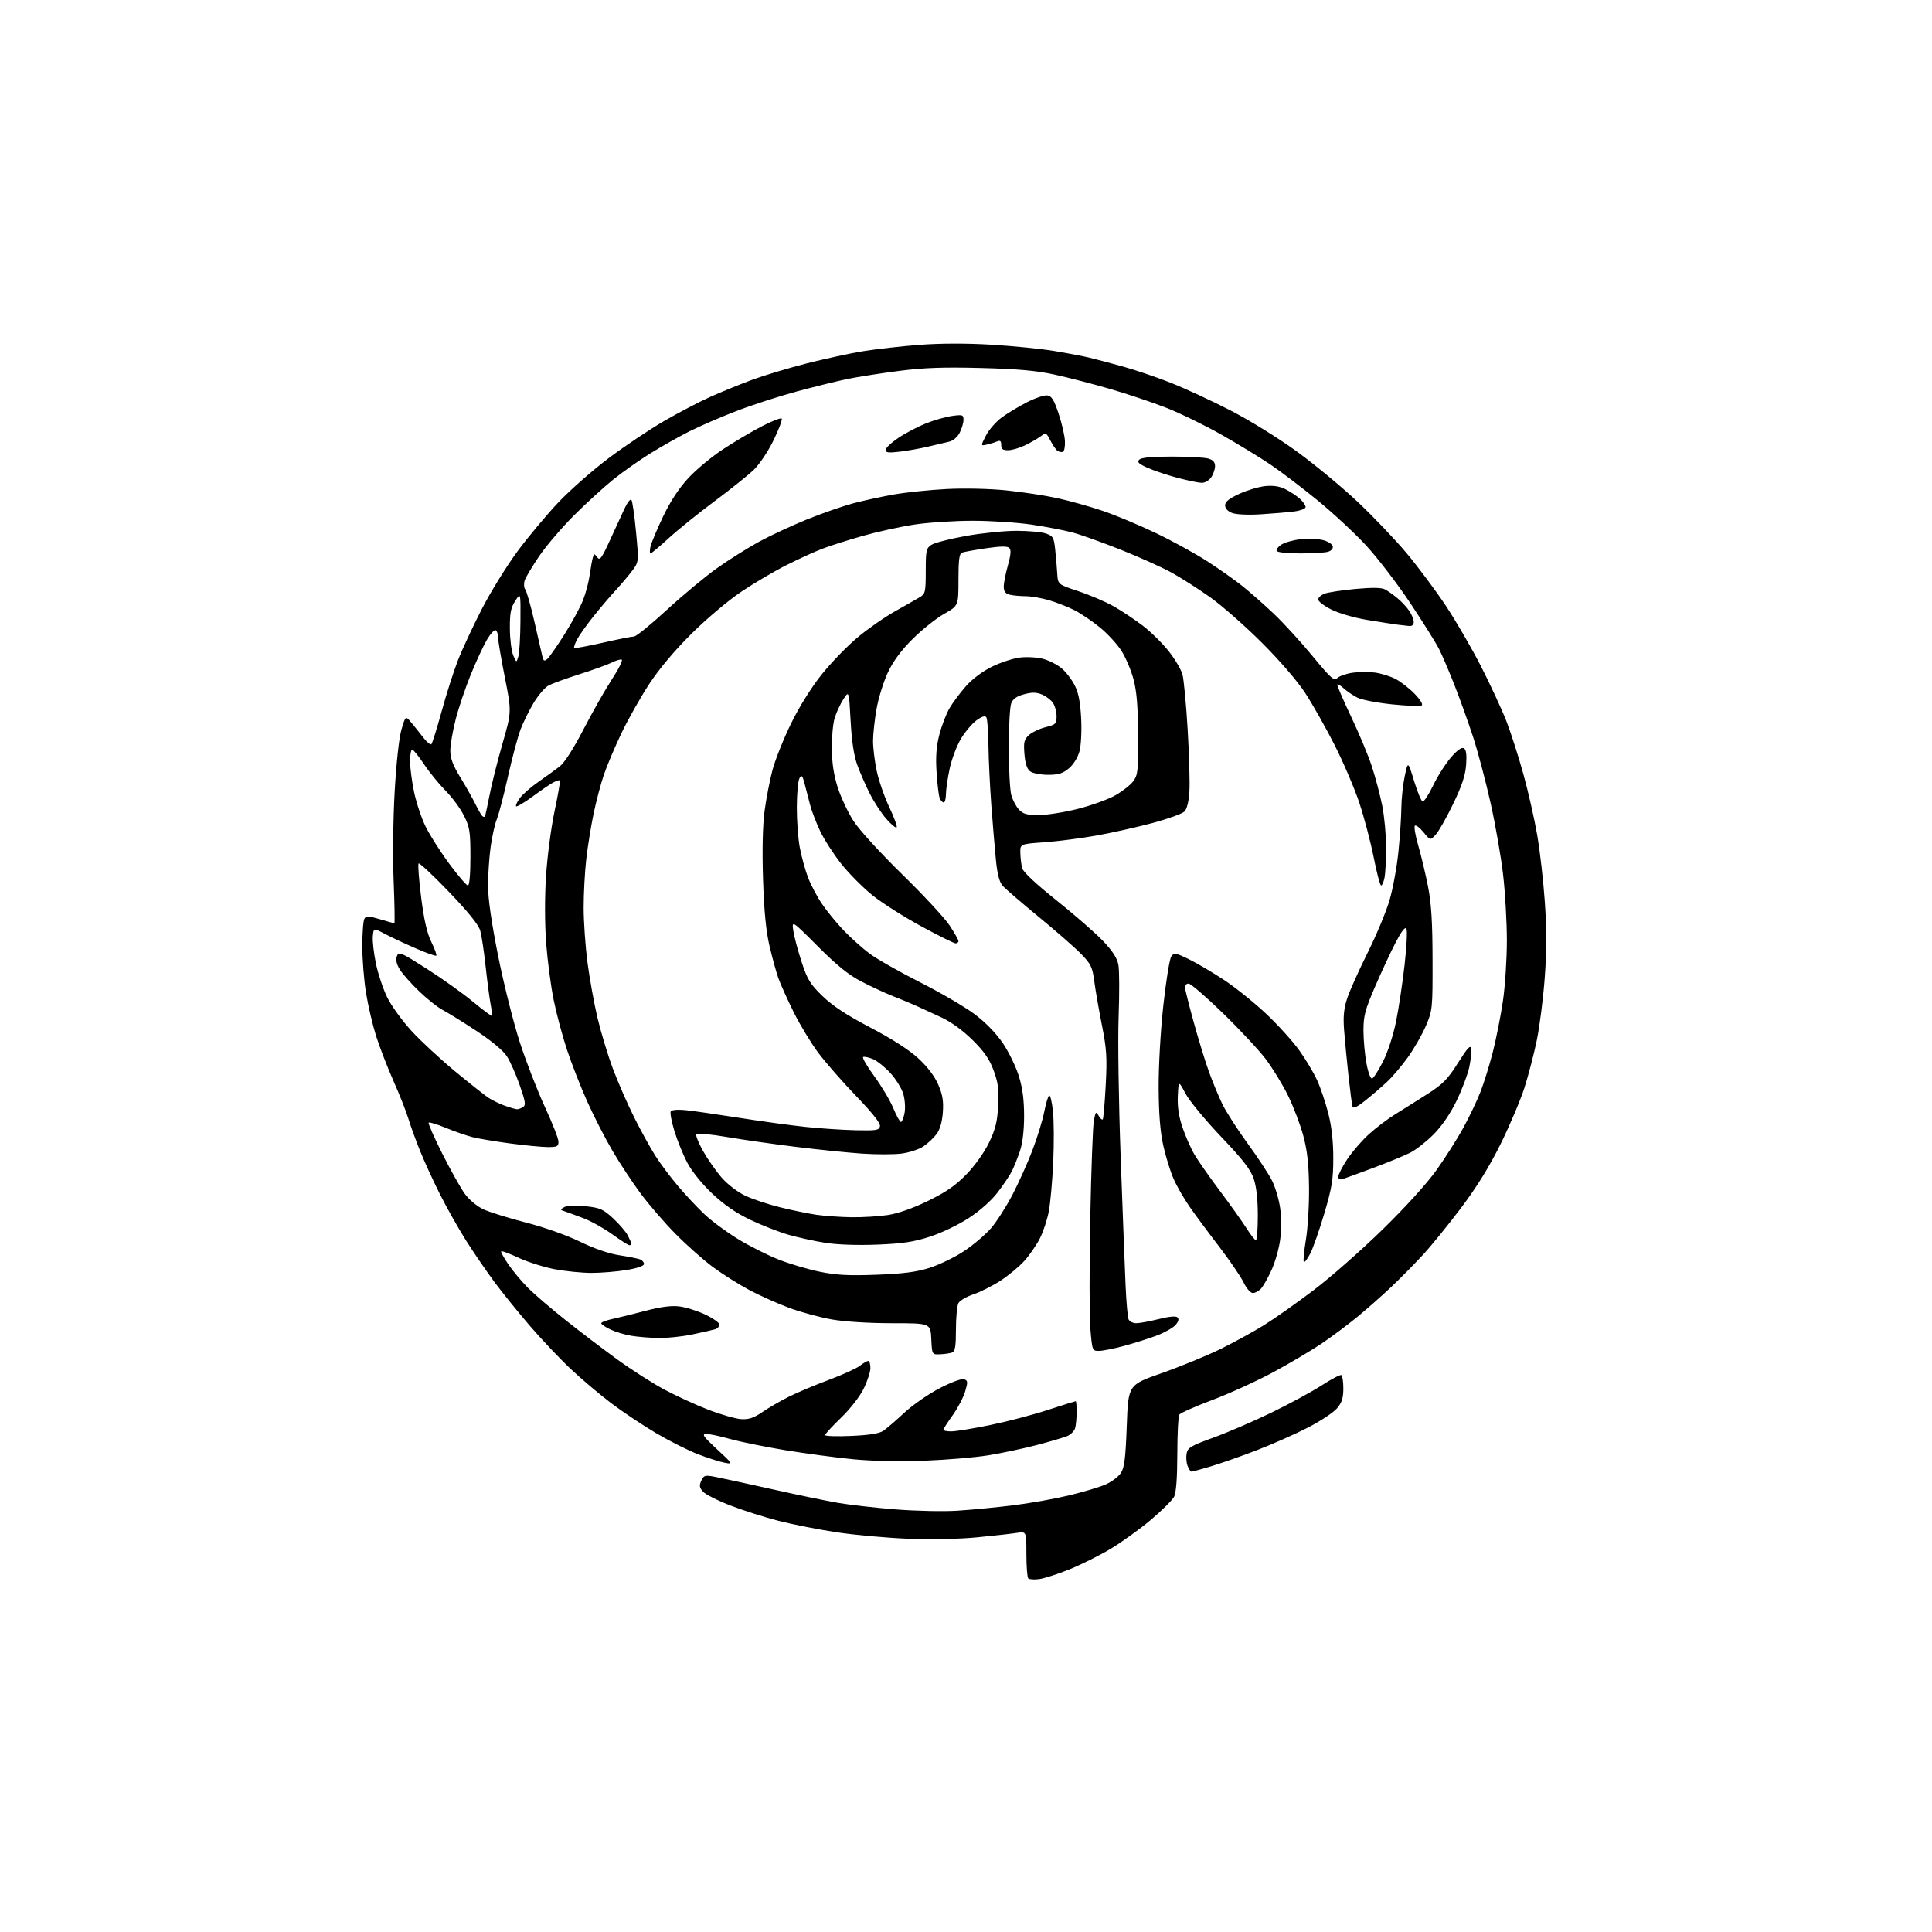 <?xml version="1.0" encoding="UTF-8" standalone="no"?>
<svg 
  version="1.1" 
  xmlns="http://www.w3.org/2000/svg" 
  xmlns:xlink="http://www.w3.org/1999/xlink" 
  xmlns:svg="http://www.w3.org/2000/svg"
  xmlns:rdf="http://www.w3.org/1999/02/22-rdf-syntax-ns#"
  xmlns:cc="http://creativecommons.org/ns#"
  xmlns:dc="http://purl.org/dc/elements/1.1/"
  viewBox="0 0 768 768"
  width="768"
  height="768"
>
<style>svg {background-color: white; }</style>"
<path stroke="none" fill="black" fill-rule="evenodd" d="M413.10,627.71C411.12,627.97 409.16,627.84 408.75,627.43C408.34,627.01 408.00,622.63 408.00,617.71C408.00,608.74 408.00,608.74 404.25,609.34C402.19,609.66 395.10,610.46 388.50,611.10C381.32,611.80 370.27,612.03 361.00,611.67C352.48,611.33 339.65,610.17 332.50,609.09C325.35,608.00 315.00,605.96 309.50,604.56C304.00,603.15 295.40,600.41 290.38,598.47C285.36,596.53 280.46,594.06 279.47,592.97C278.03,591.37 277.89,590.53 278.77,588.61C279.76,586.43 280.21,586.30 284.18,587.05C286.55,587.50 296.60,589.68 306.50,591.89C316.40,594.11 328.32,596.58 333.00,597.39C337.68,598.20 348.02,599.38 356.00,600.01C363.98,600.64 375.00,600.88 380.50,600.53C386.00,600.18 395.90,599.23 402.50,598.42C409.10,597.61 419.17,595.83 424.89,594.46C430.60,593.09 437.20,591.12 439.55,590.08C441.91,589.04 444.61,586.99 445.57,585.53C446.97,583.40 447.43,579.67 447.91,566.69C448.50,550.51 448.50,550.51 461.67,545.89C468.91,543.35 479.26,539.12 484.67,536.50C490.07,533.87 497.99,529.54 502.27,526.89C506.55,524.24 515.55,517.90 522.27,512.80C529.00,507.70 541.35,496.82 549.72,488.63C558.99,479.57 567.39,470.27 571.22,464.86C574.67,459.98 579.41,452.50 581.74,448.24C584.07,443.98 587.12,437.57 588.52,434.00C589.91,430.43 592.14,423.23 593.47,418.00C594.79,412.77 596.58,403.72 597.44,397.87C598.30,392.03 599.00,381.22 599.00,373.87C599.00,366.51 598.32,354.64 597.48,347.49C596.64,340.35 594.40,327.52 592.48,319.00C590.57,310.48 587.47,298.77 585.59,293.00C583.70,287.23 580.40,278.00 578.24,272.50C576.09,267.00 573.30,260.48 572.05,258.00C570.80,255.53 565.58,247.20 560.45,239.50C555.31,231.80 547.40,221.50 542.86,216.62C538.31,211.74 529.67,203.72 523.64,198.80C517.62,193.88 509.27,187.54 505.09,184.71C500.92,181.88 492.10,176.51 485.50,172.77C478.90,169.03 469.00,164.21 463.50,162.06C458.00,159.91 447.96,156.55 441.18,154.58C434.40,152.62 424.50,150.06 419.18,148.90C411.94,147.33 404.58,146.67 389.96,146.29C375.12,145.90 367.31,146.17 357.46,147.44C350.33,148.35 341.12,149.79 337.00,150.63C332.88,151.48 323.71,153.73 316.64,155.64C309.57,157.55 298.75,161.06 292.61,163.44C286.46,165.81 278.10,169.44 274.02,171.49C269.94,173.55 262.98,177.47 258.55,180.21C254.12,182.95 247.45,187.66 243.72,190.66C240.00,193.67 233.02,200.04 228.22,204.82C223.43,209.60 217.20,216.88 214.38,221.00C211.57,225.13 208.94,229.53 208.55,230.80C208.16,232.06 208.27,233.64 208.79,234.30C209.32,234.96 210.95,240.68 212.41,247.00C213.86,253.32 215.29,259.55 215.57,260.84C215.99,262.74 216.35,262.95 217.52,261.99C218.30,261.33 221.40,256.91 224.40,252.15C227.39,247.39 230.72,241.25 231.79,238.50C232.86,235.75 234.04,231.25 234.42,228.50C234.80,225.75 235.35,222.68 235.65,221.68C236.14,220.00 236.27,219.99 237.39,221.52C238.43,222.94 239.14,221.99 242.42,214.84C244.53,210.25 247.15,204.55 248.25,202.18C249.35,199.80 250.58,198.22 250.98,198.68C251.38,199.13 252.21,204.87 252.83,211.44C253.95,223.37 253.95,223.37 251.26,226.94C249.78,228.90 246.89,232.31 244.84,234.52C242.79,236.73 238.82,241.38 236.03,244.86C233.24,248.35 230.25,252.54 229.40,254.19C228.55,255.84 228.03,257.36 228.25,257.58C228.46,257.80 233.56,256.86 239.57,255.50C245.58,254.13 251.20,253.01 252.05,253.01C252.90,253.00 258.74,248.26 265.02,242.48C271.31,236.69 280.28,229.23 284.96,225.90C289.64,222.57 297.18,217.83 301.72,215.35C306.26,212.87 314.82,208.89 320.74,206.49C326.66,204.09 334.94,201.21 339.14,200.08C343.35,198.96 350.68,197.37 355.45,196.54C360.22,195.71 369.60,194.74 376.31,194.39C383.40,194.03 393.31,194.25 400.00,194.93C406.32,195.57 415.44,196.96 420.26,198.01C425.07,199.06 433.17,201.32 438.26,203.04C443.34,204.75 452.90,208.74 459.50,211.91C466.10,215.07 475.32,220.14 480.00,223.17C484.68,226.20 490.88,230.58 493.79,232.89C496.69,235.21 502.27,240.12 506.18,243.80C510.09,247.49 517.08,255.11 521.72,260.75C529.05,269.65 530.34,270.80 531.59,269.55C532.38,268.77 535.08,267.81 537.59,267.43C540.10,267.06 544.15,267.02 546.58,267.36C549.02,267.69 552.69,268.83 554.75,269.90C556.81,270.96 560.23,273.62 562.34,275.80C564.63,278.17 565.75,280.03 565.13,280.42C564.54,280.78 559.26,280.59 553.39,279.99C547.52,279.39 541.31,278.20 539.61,277.33C537.90,276.47 535.49,274.84 534.25,273.71C533.02,272.58 531.83,271.85 531.60,272.08C531.38,272.31 533.81,277.98 536.99,284.67C540.18,291.37 543.94,300.37 545.34,304.67C546.75,308.98 548.60,315.97 549.45,320.21C550.30,324.45 551.00,331.93 551.00,336.83C551.00,341.74 550.72,347.16 550.38,348.87C550.03,350.59 549.42,352.00 549.02,352.00C548.61,352.00 547.27,346.94 546.05,340.75C544.82,334.56 542.23,324.77 540.31,319.00C538.38,313.23 533.94,302.88 530.45,296.00C526.95,289.12 521.73,279.90 518.86,275.50C515.77,270.76 508.72,262.58 501.57,255.44C494.93,248.81 485.68,240.68 481.00,237.37C476.32,234.06 469.46,229.67 465.74,227.62C462.02,225.57 453.02,221.52 445.74,218.61C438.46,215.71 429.80,212.60 426.50,211.71C423.20,210.81 415.81,209.39 410.07,208.54C404.34,207.69 393.76,207.00 386.57,207.01C379.38,207.01 369.00,207.69 363.50,208.52C358.00,209.35 348.77,211.37 343.00,213.01C337.23,214.65 330.03,216.93 327.01,218.08C323.99,219.23 317.57,222.16 312.73,224.58C307.90,227.01 299.79,231.77 294.72,235.18C289.54,238.65 280.84,245.99 274.86,251.93C268.09,258.66 261.97,265.95 258.01,272.00C254.59,277.23 249.64,286.00 247.01,291.50C244.39,297.00 241.24,304.43 240.03,308.00C238.82,311.57 236.98,318.55 235.95,323.50C234.92,328.45 233.61,336.55 233.05,341.50C232.48,346.45 232.01,355.09 232.01,360.70C232.00,366.31 232.69,376.16 233.53,382.60C234.38,389.04 236.17,398.95 237.51,404.62C238.85,410.29 241.59,419.34 243.60,424.72C245.61,430.10 249.44,438.88 252.12,444.23C254.80,449.58 258.61,456.48 260.59,459.57C262.56,462.66 266.60,468.03 269.55,471.51C272.50,475.00 277.21,480.02 280.02,482.67C282.82,485.33 288.80,489.75 293.31,492.51C297.81,495.27 305.10,498.94 309.50,500.68C313.90,502.42 321.30,504.61 325.95,505.55C332.54,506.89 337.50,507.15 348.45,506.73C359.02,506.33 364.23,505.66 369.50,504.00C373.35,502.78 379.52,499.79 383.22,497.34C386.92,494.89 391.76,490.77 393.98,488.19C396.20,485.61 400.03,479.61 402.50,474.86C404.97,470.10 408.53,462.16 410.42,457.20C412.31,452.25 414.40,445.44 415.07,442.07C415.73,438.71 416.62,435.73 417.05,435.47C417.49,435.20 418.16,438.02 418.56,441.74C418.96,445.46 419.01,454.57 418.67,462.00C418.32,469.43 417.54,478.18 416.93,481.46C416.32,484.74 414.72,489.59 413.38,492.25C412.03,494.90 409.26,498.93 407.21,501.21C405.17,503.48 400.88,507.04 397.69,509.11C394.49,511.18 389.65,513.62 386.93,514.52C384.21,515.43 381.54,517.00 380.99,518.02C380.45,519.04 380.00,523.74 380.00,528.47C380.00,535.14 379.67,537.19 378.52,537.63C377.70,537.95 375.56,538.27 373.77,538.35C370.50,538.50 370.50,538.50 370.20,532.25C369.90,526.00 369.90,526.00 354.58,526.00C345.51,526.00 335.78,525.39 330.73,524.51C326.04,523.69 318.45,521.64 313.85,519.95C309.26,518.25 302.05,515.03 297.84,512.79C293.63,510.55 287.10,506.42 283.34,503.63C279.58,500.84 272.93,494.94 268.57,490.53C264.21,486.11 257.99,478.92 254.74,474.54C251.48,470.17 246.43,462.52 243.51,457.54C240.59,452.57 236.08,443.77 233.49,438.00C230.90,432.23 227.28,423.00 225.45,417.50C223.61,412.00 221.20,402.99 220.09,397.49C218.97,391.98 217.63,381.84 217.11,374.96C216.54,367.42 216.51,356.87 217.04,348.41C217.53,340.69 219.05,329.03 220.44,322.50C221.82,315.97 222.78,310.44 222.56,310.23C222.35,310.01 221.16,310.38 219.92,311.04C218.68,311.70 214.98,314.23 211.69,316.65C208.40,319.07 205.47,320.80 205.17,320.51C204.88,320.21 205.54,318.74 206.66,317.23C207.77,315.73 211.11,312.81 214.09,310.75C217.07,308.68 220.87,305.92 222.55,304.62C224.42,303.15 228.04,297.50 231.98,289.87C235.50,283.07 240.57,274.13 243.25,270.02C245.94,265.91 247.68,262.39 247.13,262.21C246.58,262.03 244.87,262.53 243.32,263.32C241.77,264.12 236.06,266.18 230.64,267.92C225.22,269.65 219.59,271.68 218.14,272.44C216.69,273.19 214.01,276.28 212.20,279.29C210.38,282.30 208.01,287.11 206.92,289.97C205.83,292.83 203.57,301.30 201.90,308.79C200.22,316.29 198.23,323.90 197.48,325.70C196.73,327.51 195.63,332.40 195.05,336.56C194.47,340.73 194.00,347.70 194.00,352.04C194.00,357.28 195.37,366.76 198.06,380.22C200.30,391.37 204.18,406.80 206.69,414.50C209.20,422.20 213.67,433.71 216.63,440.08C219.58,446.45 222.00,452.64 222.00,453.83C222.00,455.72 221.45,456.00 217.75,455.98C215.41,455.97 208.70,455.32 202.83,454.54C196.96,453.76 190.21,452.63 187.83,452.03C185.45,451.42 180.67,449.76 177.21,448.34C173.75,446.91 170.69,445.98 170.40,446.27C170.11,446.55 172.56,452.12 175.84,458.64C179.12,465.16 183.15,472.34 184.79,474.59C186.49,476.92 189.65,479.55 192.14,480.71C194.54,481.83 202.12,484.19 209.00,485.96C216.27,487.83 225.27,491.01 230.50,493.56C236.16,496.32 241.99,498.33 246.20,498.98C249.88,499.55 253.59,500.29 254.45,500.62C255.30,500.95 256.00,501.77 256.00,502.46C256.00,503.23 253.32,504.15 249.06,504.85C245.24,505.48 238.98,506.00 235.15,506.00C231.31,506.00 224.69,505.33 220.42,504.52C216.16,503.70 209.75,501.67 206.18,500.00C202.62,498.33 199.50,497.17 199.25,497.41C199.01,497.66 200.30,500.03 202.12,502.68C203.94,505.33 207.47,509.54 209.96,512.03C212.46,514.52 219.09,520.22 224.71,524.68C230.32,529.15 239.55,536.17 245.21,540.29C250.87,544.40 259.32,549.82 264.00,552.33C268.68,554.84 276.59,558.47 281.58,560.40C286.58,562.32 292.45,564.00 294.63,564.13C297.67,564.31 299.65,563.65 303.05,561.32C305.50,559.64 310.20,556.91 313.50,555.26C316.80,553.60 323.98,550.57 329.47,548.53C334.95,546.48 340.52,543.95 341.85,542.90C343.18,541.86 344.66,541.00 345.13,541.00C345.61,541.00 346.00,542.26 346.00,543.80C346.00,545.35 344.79,549.06 343.32,552.05C341.77,555.18 337.95,560.09 334.32,563.59C330.84,566.94 328.00,570.04 328.00,570.47C328.00,570.91 332.69,571.05 338.42,570.80C345.67,570.48 349.55,569.85 351.17,568.75C352.45,567.87 356.20,564.64 359.50,561.57C362.80,558.50 369.13,554.11 373.58,551.82C378.36,549.35 382.32,547.91 383.29,548.28C384.75,548.84 384.78,549.40 383.64,553.22C382.92,555.59 380.69,559.82 378.67,562.63C376.65,565.44 375.00,568.02 375.00,568.37C375.00,568.72 376.41,569.00 378.12,569.00C379.84,569.00 386.71,567.89 393.37,566.53C400.04,565.18 410.39,562.48 416.36,560.53C422.34,558.59 427.40,557.00 427.61,557.00C427.83,557.00 427.99,558.91 427.99,561.25C427.98,563.59 427.71,566.48 427.39,567.67C427.07,568.86 425.61,570.32 424.15,570.90C422.69,571.49 417.23,573.09 412.00,574.46C406.77,575.82 398.23,577.64 393.00,578.49C387.77,579.34 376.30,580.32 367.50,580.65C357.61,581.04 346.73,580.81 339.00,580.06C332.12,579.39 319.98,577.76 312.00,576.45C304.02,575.13 294.24,573.14 290.26,572.03C286.28,570.91 282.01,570.01 280.76,570.03C278.87,570.06 279.56,571.04 285.00,576.08C291.50,582.10 291.50,582.10 288.00,581.44C286.07,581.08 281.35,579.57 277.49,578.09C273.64,576.61 266.20,572.88 260.97,569.80C255.74,566.72 247.67,561.35 243.05,557.86C238.43,554.37 231.16,548.23 226.90,544.22C222.64,540.22 215.39,532.56 210.78,527.22C206.17,521.87 199.78,513.97 196.57,509.66C193.37,505.34 188.29,497.92 185.28,493.16C182.28,488.40 177.60,480.11 174.89,474.74C172.19,469.37 168.58,461.49 166.88,457.24C165.17,452.98 163.11,447.27 162.29,444.55C161.47,441.82 158.83,435.14 156.41,429.69C154.00,424.24 150.89,416.20 149.50,411.81C148.12,407.43 146.31,399.72 145.50,394.67C144.68,389.63 144.01,381.23 144.02,376.00C144.03,370.77 144.41,365.90 144.87,365.17C145.57,364.07 146.65,364.12 151.04,365.42C153.97,366.29 156.54,367.00 156.76,367.00C156.98,367.00 156.85,359.46 156.48,350.25C156.09,340.80 156.28,325.20 156.90,314.44C157.56,303.01 158.64,293.21 159.60,289.96C161.21,284.55 161.21,284.55 163.36,287.07C164.54,288.46 166.69,291.15 168.15,293.05C169.60,294.95 171.10,296.20 171.47,295.84C171.85,295.47 173.68,289.62 175.54,282.84C177.39,276.05 180.32,266.90 182.03,262.50C183.74,258.10 188.04,248.88 191.58,242.00C195.12,235.12 201.53,224.78 205.82,219.00C210.11,213.22 217.40,204.52 222.00,199.66C226.61,194.81 235.58,186.92 241.94,182.14C248.30,177.36 258.23,170.71 264.00,167.36C269.77,164.01 278.10,159.66 282.50,157.70C286.90,155.73 294.32,152.71 299.00,150.98C303.68,149.25 313.35,146.34 320.50,144.51C327.65,142.69 337.77,140.49 343.00,139.63C348.23,138.78 358.35,137.63 365.50,137.09C373.78,136.46 384.13,136.43 394.00,137.02C402.52,137.53 413.76,138.65 418.96,139.51C424.16,140.37 430.46,141.56 432.96,142.16C435.46,142.75 441.55,144.37 446.50,145.74C451.45,147.12 460.00,150.03 465.50,152.21C471.00,154.38 481.57,159.28 489.00,163.09C496.70,167.04 508.09,174.09 515.50,179.47C522.65,184.67 533.56,193.70 539.75,199.54C545.93,205.38 554.64,214.51 559.10,219.83C563.55,225.15 570.51,234.47 574.57,240.54C578.62,246.61 585.03,257.63 588.80,265.04C592.58,272.45 597.12,282.28 598.90,286.89C600.67,291.50 603.69,300.95 605.61,307.88C607.52,314.82 609.98,325.68 611.07,332.00C612.16,338.32 613.53,350.33 614.10,358.67C614.85,369.46 614.84,378.09 614.06,388.60C613.46,396.72 612.05,407.84 610.94,413.31C609.82,418.78 607.59,427.36 605.99,432.38C604.38,437.40 600.12,447.45 596.53,454.72C592.12,463.64 587.02,471.90 580.84,480.10C575.81,486.78 568.95,495.23 565.60,498.86C562.24,502.50 556.54,508.28 552.91,511.71C549.29,515.14 543.21,520.49 539.41,523.61C535.61,526.73 529.25,531.47 525.28,534.15C521.30,536.83 512.75,541.89 506.28,545.40C499.80,548.90 488.88,553.89 482.00,556.49C475.12,559.08 469.17,561.72 468.77,562.35C468.36,562.98 468.02,570.02 468.00,578.00C467.98,587.51 467.54,593.34 466.73,594.95C466.05,596.30 461.89,600.44 457.49,604.15C453.10,607.85 445.90,613.04 441.50,615.67C437.10,618.31 429.72,621.98 425.10,623.85C420.48,625.71 415.08,627.45 413.10,627.71zM473.62,585.00C473.25,585.00 472.56,583.96 472.08,582.70C471.59,581.43 471.43,579.22 471.70,577.77C472.14,575.47 473.44,574.70 482.35,571.48C487.93,569.46 498.35,564.97 505.50,561.50C512.65,558.03 521.63,553.15 525.47,550.67C529.30,548.18 532.78,546.37 533.22,546.63C533.65,546.90 534.00,549.31 534.00,551.98C534.00,555.72 533.42,557.54 531.49,559.83C530.11,561.46 524.97,564.88 520.06,567.41C515.15,569.95 506.04,573.99 499.82,576.40C493.59,578.80 485.30,581.72 481.39,582.88C477.48,584.05 473.98,585.00 473.62,585.00zM436.86,537.00C434.21,537.00 434.17,536.89 433.44,528.25C433.04,523.44 433.01,503.75 433.39,484.50C433.76,465.25 434.41,447.70 434.82,445.50C435.50,441.88 435.68,441.69 436.71,443.49C437.34,444.59 438.07,445.26 438.35,444.99C438.62,444.71 439.15,438.64 439.53,431.50C440.12,420.31 439.91,416.97 438.02,407.50C436.82,401.45 435.46,393.63 435.00,390.12C434.26,384.46 433.67,383.24 429.83,379.28C427.45,376.82 419.88,370.20 413.00,364.55C406.12,358.90 399.65,353.32 398.60,352.15C397.26,350.65 396.46,347.58 395.88,341.76C395.43,337.22 394.61,327.38 394.05,319.90C393.50,312.42 392.99,301.80 392.92,296.30C392.86,290.80 392.49,285.79 392.10,285.17C391.63,284.40 390.42,284.74 388.27,286.27C386.54,287.50 383.74,290.78 382.05,293.57C380.35,296.36 378.31,301.76 377.50,305.57C376.69,309.38 376.03,313.96 376.02,315.75C376.01,317.54 375.60,319.00 375.11,319.00C374.62,319.00 373.91,318.21 373.53,317.25C373.16,316.29 372.60,311.68 372.30,307.00C371.90,300.81 372.20,296.74 373.41,292.02C374.33,288.46 376.14,283.74 377.44,281.52C378.74,279.31 381.67,275.38 383.95,272.79C386.46,269.94 390.57,266.86 394.31,265.02C397.72,263.34 402.76,261.70 405.51,261.37C408.25,261.05 412.39,261.29 414.70,261.92C417.02,262.54 420.30,264.22 422.00,265.65C423.70,267.08 426.04,270.11 427.19,272.38C428.71,275.34 429.43,279.03 429.77,285.50C430.03,290.66 429.75,296.28 429.10,298.68C428.42,301.15 426.72,303.90 424.90,305.43C422.47,307.47 420.78,308.00 416.61,308.00C413.74,308.00 410.55,307.39 409.54,306.65C408.25,305.71 407.55,303.61 407.23,299.79C406.84,295.07 407.09,294.00 408.97,292.24C410.18,291.12 413.15,289.69 415.58,289.08C419.68,288.05 420.00,287.73 420.00,284.71C420.00,282.91 419.34,280.51 418.54,279.36C417.74,278.21 415.77,276.73 414.16,276.07C411.95,275.15 410.23,275.13 407.08,275.98C404.11,276.78 402.64,277.82 401.96,279.62C401.43,281.00 401.00,288.96 401.01,297.32C401.01,305.67 401.46,314.10 402.00,316.05C402.54,318.01 403.91,320.60 405.03,321.80C406.69,323.58 408.19,324.00 412.91,324.00C416.12,324.00 423.13,322.89 428.50,321.53C433.86,320.17 440.54,317.76 443.34,316.17C446.14,314.59 449.35,312.07 450.47,310.57C452.32,308.08 452.49,306.44 452.41,292.17C452.34,280.69 451.86,274.76 450.58,270.00C449.63,266.43 447.47,261.33 445.78,258.69C444.09,256.04 440.22,251.84 437.17,249.36C434.12,246.88 429.57,243.80 427.06,242.53C424.55,241.26 420.06,239.50 417.07,238.61C414.08,237.73 409.81,236.99 407.57,236.99C405.33,236.98 402.49,236.70 401.25,236.37C399.66,235.94 399.00,235.02 399.00,233.20C399.00,231.79 399.74,227.99 400.65,224.76C401.82,220.58 401.98,218.58 401.22,217.82C400.46,217.06 397.79,217.09 391.98,217.94C387.48,218.60 383.17,219.38 382.40,219.68C381.32,220.09 381.00,222.60 381.00,230.51C381.00,240.81 381.00,240.81 375.25,244.05C372.09,245.84 366.46,250.34 362.74,254.05C358.15,258.64 355.00,262.91 352.92,267.37C351.23,270.97 349.22,277.43 348.46,281.71C347.69,286.00 347.06,291.75 347.05,294.50C347.04,297.25 347.70,302.64 348.51,306.47C349.32,310.31 351.57,316.78 353.51,320.87C355.45,324.95 356.76,328.56 356.42,328.90C356.08,329.23 354.23,327.70 352.30,325.50C350.38,323.30 347.44,318.80 345.77,315.50C344.09,312.21 341.84,307.03 340.75,304.00C339.43,300.33 338.56,294.50 338.13,286.50C337.48,274.50 337.48,274.50 335.23,278.00C333.99,279.93 332.43,283.30 331.77,285.50C331.11,287.70 330.61,293.22 330.66,297.76C330.72,303.39 331.48,308.26 333.03,313.09C334.28,316.97 337.08,322.93 339.26,326.33C341.51,329.83 349.87,338.99 358.57,347.50C367.01,355.75 375.51,364.91 377.46,367.85C379.40,370.79 381.00,373.61 381.00,374.10C381.00,374.60 380.48,375.00 379.85,375.00C379.22,375.00 373.11,371.96 366.27,368.25C359.44,364.54 350.74,359.02 346.96,356.00C343.17,352.98 337.57,347.35 334.50,343.50C331.44,339.65 327.64,333.77 326.05,330.43C324.47,327.10 322.69,322.48 322.09,320.18C321.49,317.88 320.51,314.11 319.91,311.79C318.97,308.20 318.66,307.85 317.79,309.40C317.23,310.40 316.76,315.56 316.75,320.86C316.73,326.16 317.26,333.38 317.93,336.91C318.60,340.43 320.04,345.71 321.14,348.64C322.23,351.57 324.73,356.34 326.69,359.23C328.64,362.13 332.55,366.91 335.37,369.85C338.19,372.80 342.82,376.94 345.66,379.07C348.50,381.19 357.50,386.30 365.66,390.43C373.82,394.55 383.65,400.30 387.50,403.21C391.95,406.57 396.04,410.80 398.73,414.81C401.05,418.28 403.89,424.13 405.02,427.81C406.47,432.49 407.09,437.23 407.09,443.58C407.09,449.40 406.49,454.43 405.43,457.58C404.52,460.29 403.09,463.85 402.27,465.50C401.44,467.15 398.90,470.94 396.63,473.93C394.10,477.25 389.64,481.22 385.13,484.17C380.99,486.88 374.19,490.14 369.63,491.61C363.23,493.68 358.79,494.35 348.73,494.75C341.01,495.06 332.90,494.79 328.23,494.06C323.98,493.40 317.35,491.95 313.50,490.85C309.65,489.74 302.78,487.06 298.23,484.88C292.56,482.17 287.80,478.89 283.13,474.48C279.12,470.70 275.04,465.66 273.25,462.27C271.57,459.10 269.25,453.42 268.10,449.65C266.95,445.88 266.29,442.35 266.63,441.79C266.99,441.20 269.42,440.99 272.38,441.28C275.20,441.56 284.70,442.92 293.50,444.30C302.30,445.69 314.23,447.33 320.00,447.94C325.77,448.56 334.76,449.16 339.97,449.28C348.38,449.48 349.48,449.30 349.80,447.70C350.04,446.51 346.86,442.47 340.33,435.69C334.92,430.07 328.15,422.33 325.27,418.49C322.40,414.64 318.02,407.41 315.54,402.42C313.06,397.43 310.32,391.35 309.44,388.92C308.57,386.49 306.97,380.68 305.88,376.00C304.49,370.03 303.73,362.14 303.32,349.50C302.95,338.05 303.17,328.23 303.91,322.50C304.56,317.55 306.00,310.12 307.10,306.00C308.21,301.88 311.55,293.54 314.52,287.48C317.81,280.78 322.59,273.15 326.71,268.01C330.45,263.37 336.83,256.78 340.90,253.38C344.97,249.97 351.72,245.27 355.90,242.94C360.08,240.60 364.51,238.07 365.75,237.32C367.81,236.07 368.00,235.21 368.00,227.00C368.00,218.82 368.19,217.92 370.25,216.58C371.49,215.77 377.64,214.18 383.92,213.05C390.21,211.92 399.25,211.00 404.03,211.00C408.80,211.00 414.09,211.48 415.79,212.08C418.58,213.05 418.93,213.65 419.44,218.33C419.76,221.17 420.12,225.48 420.26,227.90C420.50,232.30 420.50,232.30 428.67,235.01C433.17,236.50 439.47,239.20 442.67,241.00C445.88,242.81 451.12,246.30 454.33,248.76C457.53,251.22 462.15,255.77 464.59,258.87C467.03,261.97 469.47,266.07 470.02,268.00C470.57,269.93 471.51,279.81 472.11,289.96C472.71,300.12 473.03,311.26 472.80,314.72C472.55,318.65 471.81,321.61 470.84,322.59C469.98,323.45 464.37,325.48 458.39,327.10C452.40,328.71 442.42,330.95 436.21,332.08C430.00,333.20 420.55,334.43 415.21,334.81C405.50,335.50 405.50,335.50 405.60,339.08C405.65,341.05 405.97,343.75 406.31,345.08C406.70,346.61 411.71,351.32 419.94,357.88C427.09,363.59 435.40,370.84 438.40,373.98C442.28,378.05 444.06,380.81 444.58,383.55C444.97,385.67 445.01,394.85 444.67,403.95C444.32,413.13 444.68,438.09 445.48,460.00C446.27,481.73 447.15,504.73 447.44,511.13C447.73,517.53 448.25,523.49 448.59,524.38C448.93,525.27 450.31,526.00 451.65,526.00C452.99,526.00 457.02,525.26 460.61,524.36C464.85,523.30 467.47,523.07 468.10,523.70C468.74,524.34 468.46,525.39 467.29,526.71C466.31,527.82 463.02,529.68 460.00,530.84C456.98,531.99 451.13,533.85 447.02,534.97C442.91,536.09 438.33,537.00 436.86,537.00zM261.68,531.88C258.28,531.82 253.41,531.41 250.86,530.98C248.31,530.55 244.59,529.43 242.61,528.48C240.62,527.54 239.00,526.43 239.00,526.02C239.00,525.60 241.14,524.80 243.75,524.24C246.36,523.67 252.30,522.21 256.93,520.99C262.64,519.48 266.87,518.94 270.01,519.32C272.57,519.62 277.21,521.07 280.33,522.55C283.45,524.03 286.00,525.83 286.00,526.55C286.00,527.27 285.21,528.11 284.25,528.41C283.29,528.70 279.21,529.64 275.18,530.47C271.16,531.31 265.09,531.95 261.68,531.88zM498.04,514.00C497.10,514.00 495.52,512.19 494.33,509.75C493.19,507.41 488.81,501.00 484.59,495.50C480.37,490.00 475.09,482.88 472.87,479.67C470.64,476.47 467.79,471.52 466.54,468.67C465.28,465.83 463.44,459.90 462.45,455.50C461.20,449.89 460.64,443.02 460.58,432.50C460.53,423.84 461.32,409.97 462.44,399.68C463.51,389.88 464.94,381.10 465.61,380.18C466.74,378.64 467.30,378.73 472.67,381.35C475.88,382.91 482.21,386.65 486.75,389.66C491.29,392.67 498.81,398.74 503.47,403.14C508.13,407.55 514.01,414.06 516.53,417.60C519.06,421.14 522.22,426.43 523.56,429.36C524.90,432.28 526.90,438.20 528.00,442.50C529.35,447.76 530.00,453.59 530.00,460.32C530.00,468.85 529.48,472.07 526.46,482.29C524.51,488.87 522.00,496.04 520.89,498.22C519.77,500.41 518.61,501.94 518.30,501.64C517.99,501.33 518.36,497.35 519.12,492.79C519.88,488.23 520.44,478.88 520.36,472.00C520.26,462.78 519.67,457.42 518.10,451.55C516.94,447.18 514.20,439.98 512.03,435.55C509.86,431.12 505.85,424.56 503.13,420.97C500.40,417.38 492.74,409.17 486.10,402.72C479.46,396.28 473.35,391.00 472.52,391.00C471.68,391.00 471.00,391.57 471.00,392.26C471.00,392.95 472.54,399.14 474.43,406.01C476.31,412.88 479.07,421.88 480.56,426.00C482.05,430.12 484.48,435.98 485.95,439.00C487.43,442.02 491.92,449.00 495.92,454.50C499.93,460.00 504.29,466.62 505.60,469.22C506.92,471.81 508.39,476.76 508.88,480.22C509.39,483.86 509.38,489.21 508.87,492.93C508.38,496.47 506.84,501.86 505.44,504.91C504.05,507.95 502.18,511.25 501.30,512.22C500.41,513.20 498.95,514.00 498.04,514.00zM250.20,495.00C249.76,495.00 246.72,493.06 243.45,490.70C240.18,488.33 235.03,485.45 232.00,484.29C228.97,483.14 225.60,481.89 224.50,481.53C222.58,480.89 222.57,480.82 224.35,479.83C225.48,479.19 228.72,479.06 232.72,479.49C238.52,480.11 239.74,480.64 243.70,484.29C246.15,486.55 248.79,489.63 249.58,491.15C250.36,492.66 251.00,494.15 251.00,494.45C251.00,494.75 250.64,495.00 250.20,495.00zM499.25,493.00C499.66,493.00 500.00,488.58 500.00,483.18C500.00,476.70 499.44,471.72 498.36,468.54C497.10,464.84 494.09,460.97 485.34,451.79C479.08,445.22 472.73,437.52 471.23,434.67C468.50,429.50 468.50,429.50 468.20,435.65C468.00,439.92 468.56,443.72 470.04,448.11C471.21,451.58 473.35,456.45 474.80,458.93C476.25,461.40 480.83,467.94 484.97,473.46C489.11,478.98 493.85,485.64 495.50,488.25C497.15,490.86 498.84,493.00 499.25,493.00zM338.50,483.87C342.90,483.93 349.43,483.53 353.00,482.98C357.13,482.34 362.97,480.28 369.00,477.33C376.18,473.81 379.90,471.23 384.26,466.72C387.64,463.22 391.32,458.02 393.19,454.13C395.72,448.84 396.45,445.88 396.78,439.50C397.12,433.00 396.78,430.38 394.97,425.50C393.31,420.99 391.23,417.99 386.58,413.40C382.63,409.50 378.07,406.21 373.95,404.30C370.40,402.65 365.93,400.59 364.00,399.73C362.07,398.86 358.02,397.18 355.00,396.00C351.98,394.81 346.35,392.21 342.50,390.21C337.34,387.54 332.77,383.86 325.10,376.19C314.71,365.78 314.71,365.78 315.38,370.14C315.75,372.54 317.24,378.10 318.69,382.50C320.96,389.42 322.09,391.25 327.01,396.00C331.04,399.90 336.58,403.54 346.06,408.50C354.70,413.03 361.42,417.35 365.08,420.74C368.72,424.11 371.54,427.83 372.98,431.17C374.70,435.18 375.12,437.70 374.79,442.20C374.52,445.96 373.65,449.00 372.34,450.76C371.23,452.27 368.87,454.48 367.11,455.68C365.34,456.89 361.40,458.18 358.31,458.57C355.23,458.95 348.17,458.95 342.61,458.57C337.05,458.19 325.30,457.00 316.50,455.91C307.70,454.83 295.34,453.07 289.03,451.99C282.72,450.92 277.23,450.37 276.82,450.78C276.41,451.19 277.61,454.23 279.48,457.55C281.35,460.87 284.72,465.68 286.98,468.24C289.29,470.87 293.34,473.95 296.29,475.33C299.15,476.68 305.33,478.73 310.02,479.90C314.71,481.06 321.23,482.41 324.52,482.89C327.81,483.36 334.10,483.81 338.50,483.87zM533.75,468.69C532.61,469.04 532.00,468.70 532.00,467.72C532.00,466.88 533.59,463.79 535.53,460.85C537.47,457.91 541.36,453.41 544.16,450.87C546.96,448.32 551.71,444.72 554.73,442.87C557.74,441.01 563.46,437.42 567.45,434.87C573.57,430.96 575.45,429.04 579.60,422.48C583.45,416.38 584.57,415.19 584.82,416.90C585.00,418.10 584.65,421.42 584.04,424.29C583.42,427.15 581.17,433.12 579.03,437.54C576.60,442.58 573.23,447.53 570.00,450.81C567.17,453.68 562.98,456.99 560.68,458.17C558.38,459.35 551.77,462.07 546.00,464.22C540.23,466.38 534.71,468.38 533.75,468.69zM358.14,446.00C358.56,446.00 359.21,444.38 359.58,442.40C359.96,440.39 359.73,437.05 359.06,434.81C358.40,432.61 356.08,428.87 353.91,426.51C351.73,424.15 348.63,421.68 347.03,421.01C345.42,420.34 343.67,419.96 343.14,420.15C342.61,420.34 344.56,423.75 347.48,427.72C350.40,431.69 353.82,437.43 355.08,440.47C356.34,443.51 357.71,446.00 358.14,446.00zM205.50,440.94C206.05,440.96 207.14,440.57 207.91,440.08C209.09,439.33 208.88,437.90 206.58,431.34C205.07,427.03 202.77,421.85 201.46,419.84C200.01,417.60 195.29,413.68 189.30,409.74C183.91,406.20 177.94,402.50 176.03,401.51C174.12,400.53 169.94,397.23 166.75,394.18C163.55,391.13 160.05,387.20 158.96,385.43C157.61,383.25 157.23,381.56 157.76,380.13C158.49,378.15 159.15,378.43 169.52,385.02C175.56,388.86 183.81,394.74 187.85,398.07C191.89,401.41 195.34,403.99 195.51,403.82C195.69,403.64 195.46,401.47 194.99,399.00C194.53,396.52 193.65,389.77 193.02,384.00C192.40,378.23 191.45,371.93 190.91,370.00C190.25,367.63 186.25,362.66 178.49,354.56C172.19,348.00 166.76,342.91 166.41,343.25C166.07,343.60 166.52,349.65 167.41,356.69C168.55,365.71 169.76,370.97 171.47,374.46C172.81,377.19 173.70,379.64 173.44,379.89C173.19,380.14 169.50,378.84 165.24,376.98C160.98,375.13 155.47,372.55 153.00,371.24C148.50,368.88 148.50,368.88 148.20,372.26C148.04,374.13 148.59,378.99 149.44,383.07C150.29,387.16 152.32,393.20 153.94,396.50C155.57,399.80 159.87,405.75 163.50,409.72C167.13,413.69 174.92,420.92 180.80,425.79C186.69,430.65 192.74,435.45 194.26,436.44C195.78,437.43 198.70,438.84 200.76,439.58C202.82,440.31 204.95,440.93 205.50,440.94zM542.76,437.45C539.45,440.09 537.90,440.81 537.63,439.86C537.41,439.11 536.69,433.55 536.03,427.50C535.37,421.45 534.59,413.30 534.29,409.38C533.89,404.09 534.21,400.87 535.52,396.88C536.49,393.92 540.15,385.77 543.64,378.76C547.14,371.76 551.08,362.29 552.40,357.73C553.73,353.17 555.30,344.54 555.90,338.55C556.51,332.56 557.03,324.69 557.06,321.08C557.10,317.46 557.71,311.80 558.41,308.50C559.70,302.50 559.70,302.50 562.11,310.42C563.44,314.78 564.97,318.46 565.51,318.61C566.06,318.76 567.95,315.87 569.72,312.19C571.49,308.51 574.67,303.51 576.78,301.08C579.36,298.12 581.06,296.92 581.93,297.46C582.83,298.01 583.10,300.00 582.81,304.01C582.50,308.25 581.14,312.34 577.62,319.63C575.00,325.06 571.89,330.54 570.70,331.81C568.54,334.12 568.54,334.12 565.85,330.81C564.37,329.00 562.83,327.84 562.43,328.24C562.03,328.64 562.65,332.24 563.81,336.23C564.97,340.23 566.71,347.55 567.68,352.50C568.98,359.18 569.44,366.66 569.46,381.50C569.50,401.05 569.44,401.64 566.80,407.81C565.31,411.28 562.09,416.90 559.64,420.31C557.19,423.71 553.46,428.11 551.34,430.08C549.23,432.06 545.37,435.37 542.76,437.45zM545.43,428.74C546.02,428.57 547.98,425.50 549.79,421.92C551.69,418.16 553.88,411.44 554.98,405.96C556.03,400.76 557.55,390.65 558.35,383.50C559.16,376.36 559.49,369.91 559.08,369.17C558.58,368.28 557.16,370.10 554.78,374.67C552.83,378.43 549.16,386.31 546.62,392.19C542.65,401.38 542.00,403.83 542.00,409.58C542.00,413.26 542.53,419.14 543.18,422.66C543.84,426.26 544.82,428.91 545.43,428.74zM185.99,352.00C186.61,352.00 187.00,347.63 187.00,340.70C187.00,330.56 186.73,328.86 184.43,324.23C183.02,321.40 179.72,316.92 177.10,314.29C174.49,311.65 170.63,306.91 168.53,303.75C166.43,300.59 164.33,298.00 163.86,298.00C163.39,298.00 163.00,300.04 163.00,302.54C163.00,305.04 163.71,310.52 164.58,314.72C165.45,318.92 167.50,325.12 169.15,328.50C170.79,331.87 175.03,338.54 178.56,343.32C182.09,348.09 185.44,352.00 185.99,352.00zM192.69,324.65C192.88,324.45 193.71,320.74 194.54,316.40C195.36,312.05 197.69,302.75 199.71,295.72C203.39,282.94 203.39,282.94 200.67,269.22C199.18,261.67 197.97,254.51 197.98,253.31C197.99,252.10 197.58,250.86 197.06,250.53C196.54,250.21 194.96,251.92 193.55,254.32C192.14,256.72 189.23,263.02 187.07,268.32C184.92,273.62 182.22,281.65 181.08,286.17C179.93,290.68 179.00,296.21 179.00,298.44C179.00,301.43 180.06,304.23 182.98,309.00C185.17,312.58 187.85,317.32 188.93,319.54C190.02,321.75 191.23,323.89 191.62,324.29C192.01,324.68 192.49,324.84 192.69,324.65zM206.04,261.00C206.46,259.62 206.84,253.32 206.88,247.00C206.97,235.50 206.97,235.50 204.80,238.89C203.04,241.63 202.64,243.72 202.68,249.89C202.71,254.07 203.31,258.85 204.01,260.50C205.28,263.50 205.28,263.50 206.04,261.00zM560.25,248.85C559.29,248.77 557.15,248.52 555.50,248.31C553.85,248.09 548.45,247.25 543.50,246.43C538.42,245.59 532.21,243.80 529.25,242.31C526.36,240.86 524.00,239.06 524.00,238.31C524.00,237.56 525.15,236.51 526.55,235.98C527.95,235.45 533.46,234.61 538.80,234.11C545.29,233.51 549.16,233.56 550.50,234.26C551.60,234.83 553.85,236.41 555.50,237.78C557.15,239.15 559.28,241.44 560.24,242.88C561.20,244.32 561.99,246.29 561.99,247.25C562.00,248.31 561.31,248.94 560.25,248.85zM258.58,220.00C258.24,220.00 258.24,218.76 258.58,217.25C258.93,215.74 261.18,210.37 263.59,205.32C266.49,199.26 269.89,194.07 273.62,190.05C276.72,186.70 282.91,181.55 287.38,178.61C291.84,175.67 298.78,171.57 302.78,169.49C306.78,167.42 310.35,166.02 310.72,166.38C311.08,166.75 309.63,170.62 307.50,175.00C305.29,179.53 301.87,184.63 299.56,186.84C297.33,188.97 290.30,194.59 283.94,199.32C277.58,204.04 269.42,210.63 265.79,213.96C262.16,217.28 258.92,220.00 258.58,220.00zM516.81,219.99C512.03,219.99 507.85,219.57 507.53,219.04C507.20,218.52 508.04,217.36 509.39,216.48C510.74,215.60 514.24,214.63 517.17,214.33C520.10,214.03 524.07,214.20 526.00,214.71C527.92,215.21 529.63,216.33 529.80,217.18C529.98,218.11 529.17,218.99 527.80,219.36C526.53,219.70 521.59,219.98 516.81,219.99zM501.00,204.45C496.04,204.75 491.35,204.52 489.75,203.90C488.04,203.24 487.00,202.09 487.00,200.86C487.00,199.43 488.58,198.17 492.70,196.28C495.84,194.84 500.49,193.47 503.04,193.22C506.19,192.92 508.76,193.33 511.08,194.51C512.96,195.46 515.51,197.16 516.75,198.29C517.99,199.42 519.00,200.89 519.00,201.55C519.00,202.22 516.94,203.00 514.25,203.34C511.64,203.66 505.68,204.16 501.00,204.45zM477.69,191.94C476.49,191.91 472.23,191.03 468.24,189.99C464.25,188.94 458.88,187.16 456.31,186.02C452.62,184.39 451.90,183.70 452.87,182.73C453.70,181.90 457.89,181.50 465.80,181.50C472.24,181.50 478.74,181.85 480.25,182.27C482.21,182.82 483.00,183.69 483.00,185.30C483.00,186.54 482.30,188.56 481.44,189.78C480.59,191.00 478.90,191.98 477.69,191.94zM357.75,179.54C353.22,180.09 352.01,179.94 352.03,178.87C352.04,178.11 354.28,175.99 357.00,174.15C359.72,172.30 364.62,169.71 367.89,168.39C371.17,167.06 375.91,165.70 378.42,165.36C382.65,164.78 383.00,164.89 383.00,166.91C383.00,168.12 382.32,170.42 381.48,172.04C380.57,173.79 378.87,175.22 377.23,175.59C375.73,175.93 372.02,176.80 369.00,177.53C365.98,178.26 360.91,179.17 357.75,179.54zM422.50,179.63C421.95,179.81 421.00,179.64 420.39,179.23C419.78,178.83 418.51,177.00 417.57,175.17C415.94,171.98 415.78,171.91 413.68,173.45C412.48,174.34 409.70,175.94 407.50,177.01C405.30,178.08 402.26,178.97 400.75,178.98C398.61,179.00 398.00,178.53 398.00,176.89C398.00,175.27 397.60,174.96 396.25,175.52C395.29,175.93 393.45,176.48 392.16,176.76C389.82,177.27 389.82,177.27 391.94,173.12C393.10,170.84 395.95,167.59 398.28,165.89C400.60,164.20 405.13,161.48 408.34,159.85C411.55,158.22 415.15,157.02 416.34,157.19C418.04,157.43 419.00,158.99 420.83,164.49C422.12,168.34 423.24,173.24 423.33,175.38C423.43,177.53 423.05,179.44 422.50,179.63z" />

</svg>